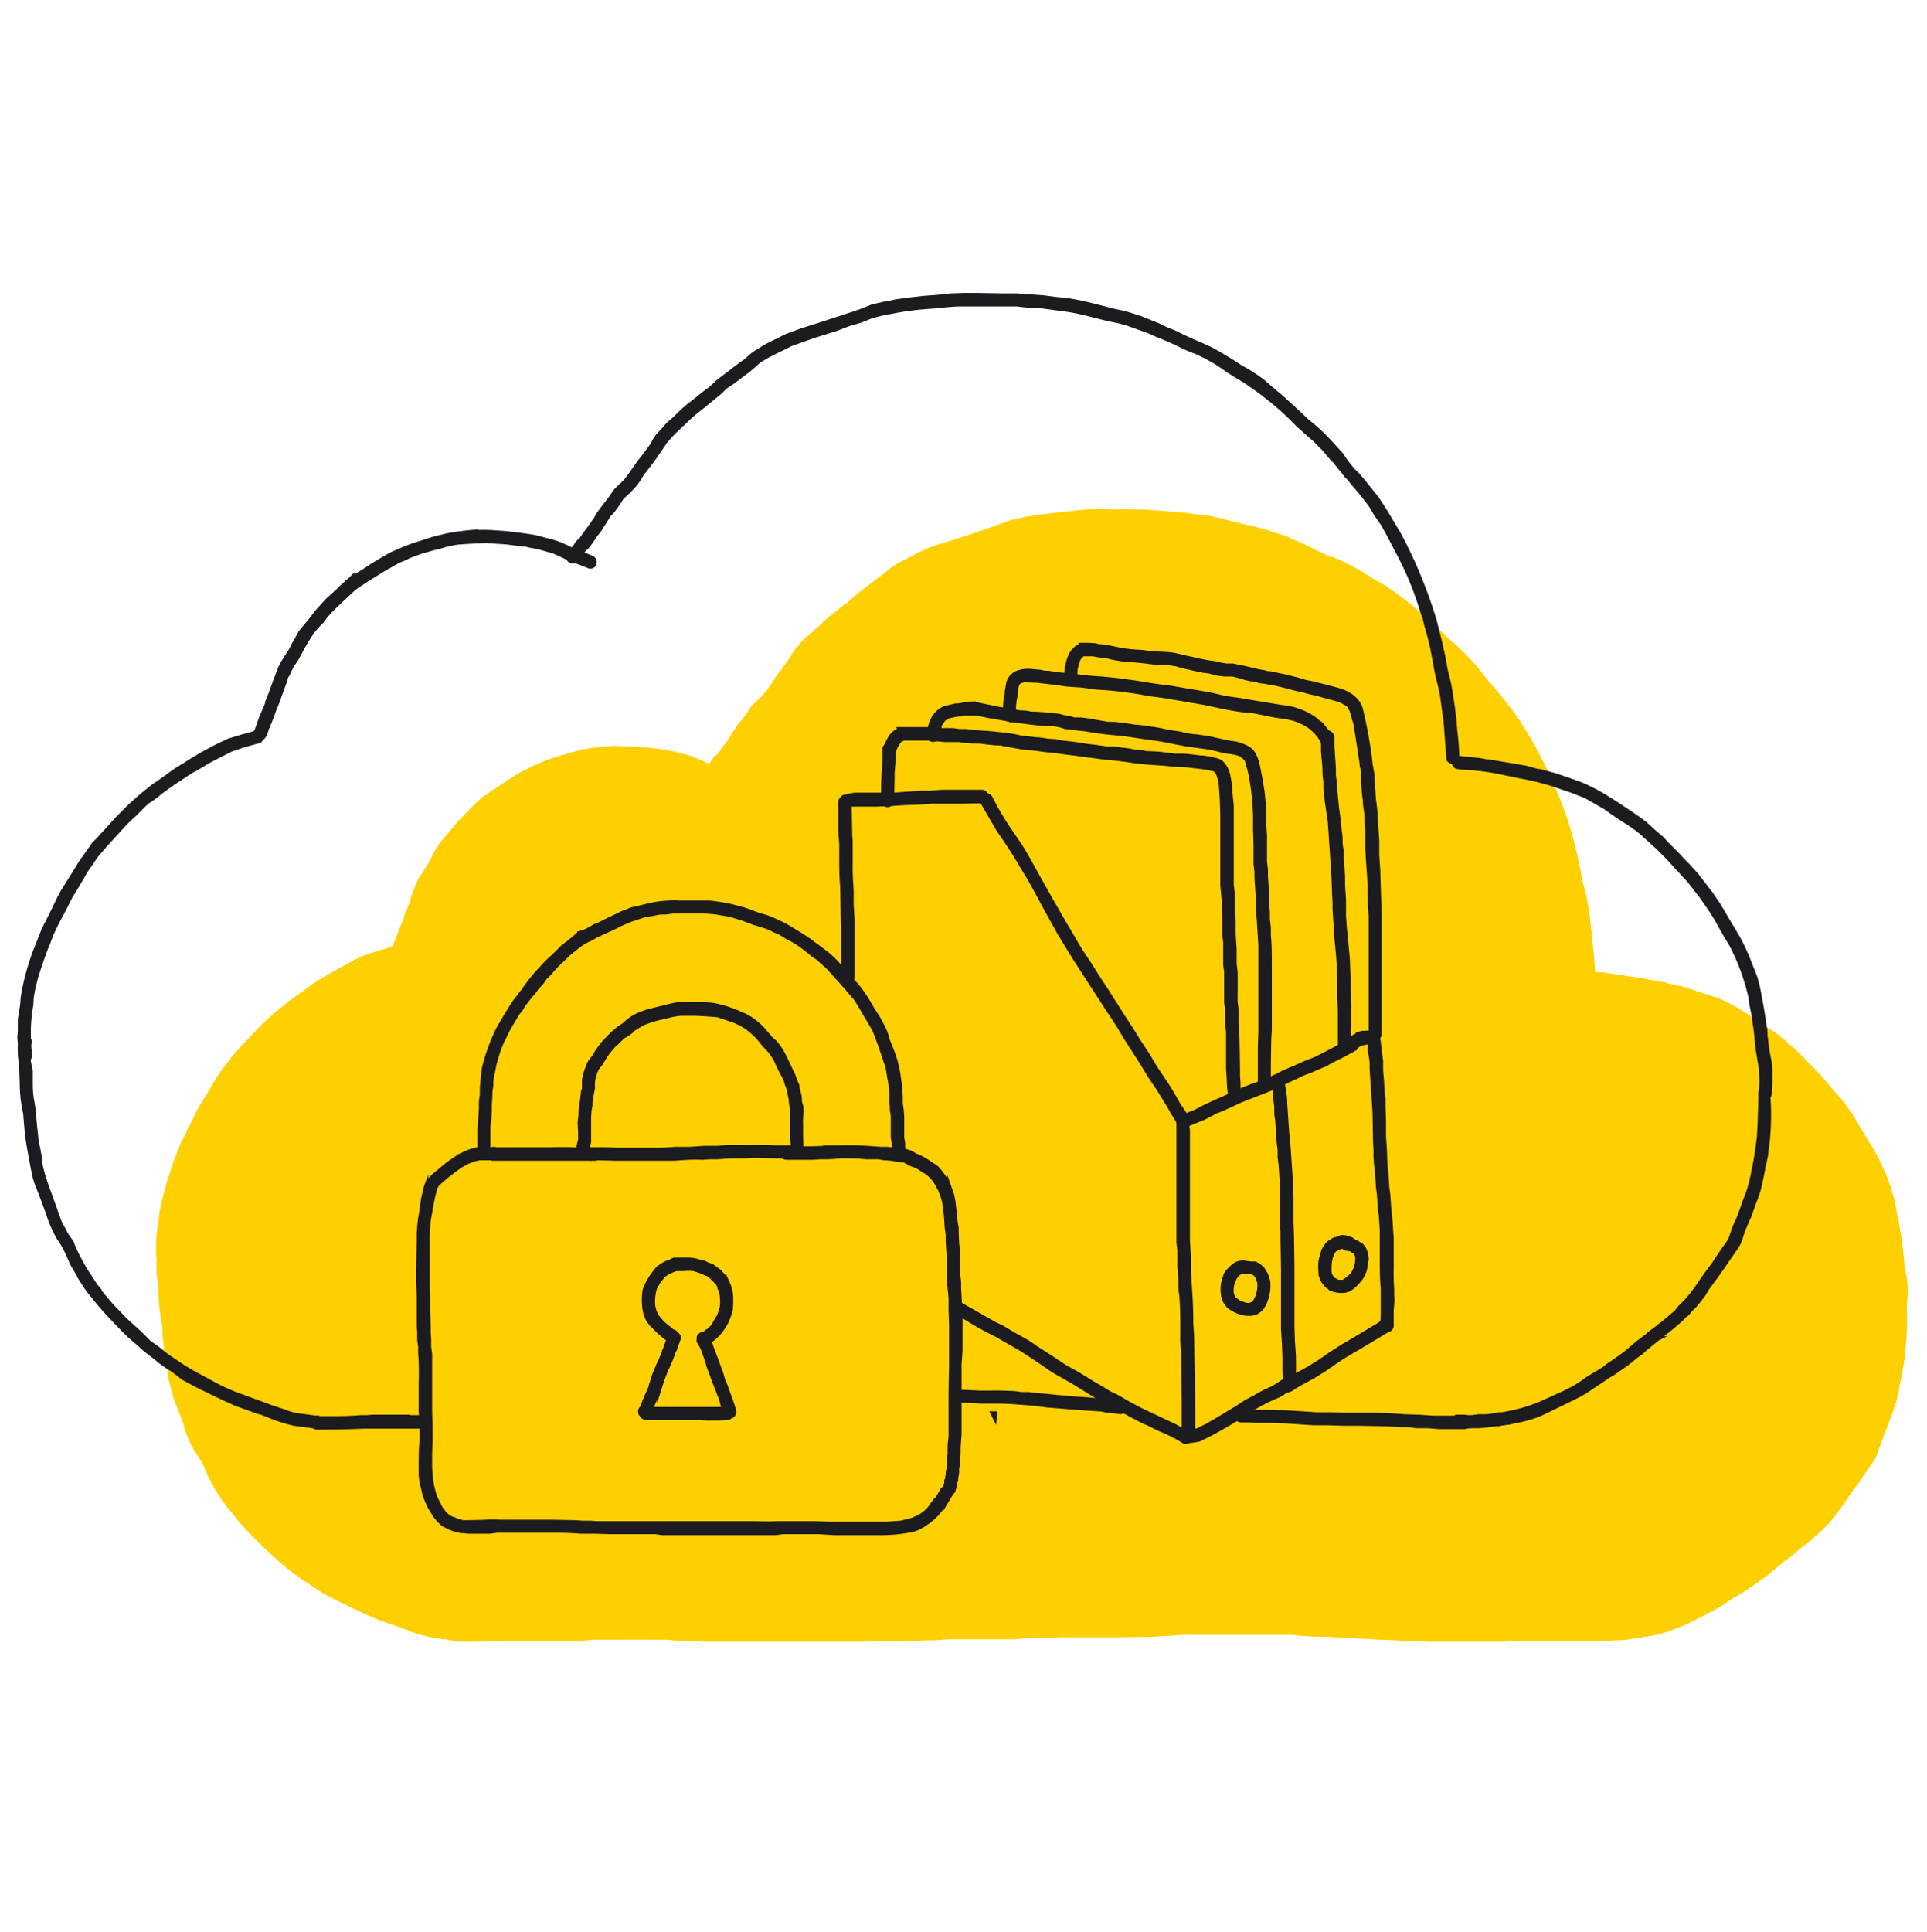 <svg width="400" height="401" viewBox="0 0 400 401" fill="none" xmlns="http://www.w3.org/2000/svg">
  <path d="M229.9 105.6h-1.5a51.6 51.6 0 0 0-5.4.4l-1 .1-1.7.2H219.7l-2.2.3a62.1 62.1 0 0 0-3.6.5h-.1l-.6.1h-.1l-1.2.3c-.8.1-1.7.3-2.5.6l-2 .7-.5.2-1.7.6-.7.2a138.1 138.1 0 0 1-8.8 2.9l-1 .3a30 30 0 0 0-3.3 1.3l-.8.4a84.8 84.8 0 0 1-3.5 1.8l-.4.2a18.3 18.3 0 0 0-2.8 2l-.9.7-.6.4-.5.4-.2.2h-.1l-.6.5a98.5 98.5 0 0 0-3.6 2.8l-.4.4h-.1l-1 1-.5.3-.7.5-.6.5-.1.1h-.1v.2l-.4.2-.3.2-.2.2a16.1 16.1 0 0 0-1.5 1.2l-1.5 1.4-.6.5-.7.7-.6.5-.1.1-1 .8-.9 1-.4.6h-.1a20.3 20.3 0 0 0-1.3 1.7v.1a13.3 13.3 0 0 1-1.1 1.6l-1 1.5-.4.4-.5.7a23 23 0 0 0-1.1 1.7l-1 1.4-1.1 1.3-.7.7h-.1v.1l-.7.6a6.9 6.9 0 0 0-1.2 1.5 22.4 22.4 0 0 1-1.4 2l-.6.6a18.6 18.6 0 0 0-1.3 2l-.5.7-.3.5v.1l-.6.8-.8 1v.1a20.5 20.5 0 0 0-1 1.4c-.1 0-.2 0-.3.2l-.2.1-.2.2a57.2 57.2 0 0 1-.7 1l-.3.4c-.3 0-.5-.2-.7-.3l-.4-.2-1-.4-.6-.3-.5-.1-.3-.2a16.4 16.4 0 0 0-1.7-.5l-.3-.1-.6-.1h-.1l-.5-.2-.8-.2h-.4c-.4-.2-.9-.2-1.3-.3h-.1l-1.3-.2c-1-.1-2.1-.3-3.2-.3l-1.3-.1H131.8a76.4 76.4 0 0 0-4.5-.2 57.7 57.7 0 0 0-6.2.7l-2.4.6-.4.2-.6.1h-.1l-.2.1-2 .6a34.8 34.8 0 0 0-4.4 1.7h-.1l-1.3.7-.3.2h-.2a36.5 36.5 0 0 0-2.9 1.7l-.1.1-.4.2-.6.4-.6.4-1 .7a26.3 26.3 0 0 1-1.3.8l-1 .7h.1l-.4.3h-.2a28 28 0 0 0-3.7 3.5h-.1l-.5.6-1 1-.3.3-.6.8h-.1a39.7 39.7 0 0 1-1.8 2.2l-1.1 1.3-.7 1-.7 1.1v.2c-.3.3-.5.8-.7 1.3l-1.2 2-.4.6c0 .2-.2.3-.3.5a10.2 10.2 0 0 0-1.3 2.4 32.4 32.4 0 0 0-1.3 3.8l-.1.1v.2l-.2.5a19.4 19.4 0 0 0-.8 1.9V190.6a50 50 0 0 0-1.1 2.7l-.3.8-.3.6v.3l-.1.1-.4 1-.2.4a98.1 98.1 0 0 0-5.6 1.7l-2.3 1-.2.2-.4.2-2.6 1.4-2.5 1.4-.2.2h-.1l-.2.1a34.4 34.4 0 0 0-4.3 2.9l-2.5 1.8-.2.1-.1.1-.7.6-.4.3-2 1.6a65.2 65.2 0 0 0-4.3 4.1l-.4.5-1.7 1.7-2 2.2-.8 1v.1l-.3.4-.7.8a43 43 0 0 0-2.8 4.1v.1a85.8 85.8 0 0 1-1.2 2l-.8 1.3-.2.3-.5.8a32.7 32.7 0 0 0-1.4 2.8l-.6 1.2-.7 1.2V235a171.9 171.9 0 0 1-1.3 2.4l-.4 1.2-.2.4-.2.6v.1l-.1.1-.2.4-.4 1.2v.1a66.4 66.4 0 0 0-2.9 10.7v.5a117.7 117.7 0 0 0-.2 1.3l-.1.7a21.3 21.3 0 0 0-.3 3.7v2.4l.1.2a24 24 0 0 1 0 1V263.4c0 .7 0 1.5.2 2.3l.1.7.1 2a33.3 33.3 0 0 0 .3 3.9 36.8 36.8 0 0 0 .5 3.1v1.5l.1.9.2 1.3v1l.4 2.5.4 2.2v.2a18.8 18.8 0 0 0 .6 2.8v.2a25.4 25.4 0 0 0 1.5 4.4v.2a44.5 44.5 0 0 1 1.4 3.6v.3a23.6 23.6 0 0 0 2.3 5 15.4 15.4 0 0 1 1.2 1.8 36.5 36.5 0 0 1 1.5 3.3 46.5 46.5 0 0 0 1.1 2v.1a26.7 26.7 0 0 0 1.3 2l.2.4 1.5 2 .1.1v.1h.1a59.8 59.8 0 0 0 3.7 4.4l.6.7h.1l.2.2a301.2 301.2 0 0 0 3.2 3.2l.9.8 1.1 1a23 23 0 0 0 2 1.7l.2.2 1 .8 1.3.9-.2-.2 1.2 1 .5.3h.2l.6.5L66 330l.5.3.8.5.5.3.8.4h.2l.2.2a203.1 203.1 0 0 0 8.4 4 58.4 58.4 0 0 0 4.4 1.6h.1l.1.1.9.3 1.3.5h.2l.4.2.7.3a36.3 36.3 0 0 0 5 1.3h.4l1 .2h.5l1.3.2.4.2 1.7.1a232.5 232.5 0 0 0 10.2-.2h15.1l1.9-.2h.3a89.7 89.7 0 0 1 2.6 0h2.9a759.5 759.5 0 0 1 9.6 0l2.3.2h.3a110.6 110.6 0 0 0 1.8 0h.1l.6.1H144.7l.8.1h33.1a871.8 871.8 0 0 0 11-.2h1.5l1-.1h2.3l2.2-.2H210.7l2.4-.2H215.5a116.7 116.7 0 0 0 4.4-.2h12.2l6.7-.1 3.7-.2 3-.2h22.9l1.6.2h.1a89.8 89.8 0 0 0 4.5.2h1.1l1.4.1h.2a87 87 0 0 1 5 .3h.4a54.2 54.2 0 0 1 3.6.2 116.1 116.1 0 0 1 4.9.2h1.9l.6.1h1l2.4.1h14.7a94.4 94.4 0 0 0 2.4-.1l1.2-.1h19l.4-.1h1.2a23.2 23.2 0 0 0 3.5-.4h.1a2 2 0 0 0 .3 0l1.4-.3.9-.1.5-.1a23.6 23.6 0 0 0 5.4-1.6l1.5-.6.8-.4h.2l.3-.2a299.1 299.1 0 0 0 5.4-2.8l.2-.1 1-.6.3-.2a64.6 64.6 0 0 1 1.5-1 36 36 0 0 1 1.8-1.1l.5-.3a39.7 39.7 0 0 0 1.3-.8l.1-.2.3-.1 2.3-1.6.4-.3.8-.6a46.6 46.6 0 0 0 1.6-1.3l.6-.5.4-.3.8-.7.7-.6h.1l1.3-1 .2-.2.2-.2.3-.2 1.4-1.2h.1l.6-.5a36.3 36.3 0 0 0 2.2-1.9l1-.9.8-.8.1-.2.3-.2.7-.8.2-.4h.1l.6-.8.9-1.2.9-1.2.7-1.1.1-.1.8-1.2.3-.4 1.3-1.7c0-.2.2-.3.3-.5l.4-.6.2-.3.6-.9.7-1 .3-.4a6.7 6.7 0 0 0 1.2-2.4v-.1l.5-1.2.6-1.7a72.5 72.5 0 0 0 .8-2v-.1l.3-.6v-.2a35 35 0 0 0 .9-2.3l.1-.3.2-.7.3-.8.3-1v-.3l.1-.2.3-1.2v-.5l.2-1 .2-.8.1-.6.1-.5v-.2a47.9 47.9 0 0 0 .6-3.4v-.6a55 55 0 0 0 .4-9.6v-.2a78.2 78.2 0 0 0 .2-3v-.3a12.9 12.9 0 0 0-.3-3.2 45 45 0 0 1-.4-2.2v-.8l-.1-.1v-.6l-.1-.6v-.1l-.1-1-.2-1.8-.1-.6v-.1l-.2-1-.5-3-.3-1.2v-.2a29.3 29.3 0 0 0-1-4.3l-.1-.4-.8-2.2a41.4 41.4 0 0 0-3.5-7 142 142 0 0 1-3.4-5.7l-.3-.5-1-1.3c-.6-1-1.3-1.8-2-2.6a103.5 103.5 0 0 1-3.4-4l-.6-.6-.5-.5a21.6 21.6 0 0 0-2-2v-.2l-.6-.5-.4-.4-.7-.7-.8-.8-.4-.3-2.1-1.9-.2-.1-1.2-1-1.3-.8a13.6 13.6 0 0 0-1.2-.8l-1.5-1-.5-.4-.7-.4-.2-.1-.1-.2-1-.6a36.4 36.4 0 0 0-5.6-3l-2.3-.7-.6-.2a82 82 0 0 0-5-1.6l-.7-.1-1.1-.3h-.3l-1.2-.4h-.3l-2.8-.5-1.5-.3a78.3 78.3 0 0 0-2.9-.4l-.5-.1-1.3-.2h-.2l-.5-.1a45.9 45.9 0 0 0-2.7-.4h-1a7.4 7.4 0 0 1-.6-.1 103.4 103.4 0 0 0-.7-7.5V193.6l-.3-2.3v-.4a77.1 77.1 0 0 0-.8-5l-.4-1.4v-.1c0-.4-.2-.7-.3-1l-.4-2v-.3l-.1-.4-.6-2.7c0-.6-.2-1.1-.4-1.7 0-.3 0-.5-.2-.7l-.1-.7a211 211 0 0 0-1-3.5l-.2-.7a95.2 95.2 0 0 0-6.6-15.2 76.4 76.4 0 0 0-3.4-5.7v-.1l-1.2-1.7-1.9-2.5-2-2.4-.4-.5a40.7 40.7 0 0 1-3.1-3.8 33 33 0 0 0-1.1-1.2l-.1-.1-.5-.6-.2-.2a29.7 29.7 0 0 0-3.4-3.3 40 40 0 0 1-2.5-2.3l-.2-.2-.8-.8a127.4 127.4 0 0 0-4.8-4.2l-.1-.1a59 59 0 0 1-.6-.5L291 124l-.4-.3a37 37 0 0 0-4.3-2.9l-.6-.3a122 122 0 0 1-3-1.9h-.1l-.8-.5-1.5-.8-.4-.2-1.8-.9-.3-.1-1-.5H276.3a56 56 0 0 1-4-1.9l-.7-.3-.3-.2-1.1-.5a18.6 18.6 0 0 0-1.9-.8l-.8-.4a27.6 27.6 0 0 0-3-1h-.1l-1.6-.6-3.1-.8h-.1l-1.8-.4-1.5-.4-.9-.2a53.3 53.3 0 0 0-5.2-1.2l-2-.2-.9-.1-1.2-.2a57 57 0 0 1-3.8-.3l-1.4-.1h-.1a74.6 74.6 0 0 0-9-.3h-2.1z" fill="#FFD000"/>
  <path d="M98.9 110.3a56.4 56.4 0 0 0-6.2.8l-2.8.7-2.8.9a35.2 35.2 0 0 0-4.5 1.7l-1.4.6-2.6 1.5-1.3.8-1.2.8-1.1.7-1.2.7-1 .7h.1l-.6.4a28 28 0 0 0-2.2 2l-2.2 2-.9 1-1 1.1-.8 1-1 1.3a47.4 47.4 0 0 0-1.9 2.3l-.7 1.3-.7 1.2c-.4 1-1 1.8-1.5 2.6l-.7 1.1-.6 1.2-.3.7.1-.2-1.3 3.5-.3.8c0 .3-.2.5-.3.8l-.6 1.5v.3l-1.2 2.8-.5 1.4-.5 1.4a1 1 0 0 0-.2.6c0 .3.1.5.3.7a1 1 0 0 0 .7.3 1 1 0 0 0 .8-.5l.2-.3.2-.5.2-.7.6-1.4.5-1.3.5-1.4a39.7 39.7 0 0 0 .8-2l.6-1.7.6-1.6.5-1.6.2-.2.5-1.1.6-1.1.7-1 .7-1.3.7-1.3a43.7 43.7 0 0 1 2-3.2 19.1 19.1 0 0 1 1.9-2.1l.8-1.1 1-1.1 1-1a170.3 170.3 0 0 1 3.2-3l.6-.6-.2.2.5-.4.4-.3 2.3-1.5 2.4-1.5 1.3-.8 1.3-.7c.8-.5 1.8-1 2.7-1.3l.7-.4 2.7-1 2.5-.7 1.3-.3a18 18 0 0 1 4-.9 139.7 139.7 0 0 1 5.6-.3l3 .2 1.4.1 1.5.2 1.6.2h-.3c.5 0 1 0 1.6.2l1.6.3 1.6.4 1 .3.8.2 1.4.6 2.5 1.2 1.2.4 1.3.5 1 .4.2.1h.5a1 1 0 0 0 .2-1.8l-2.3-1-1.7-.6-1-.5-1.3-.6-1-.4-1.3-.4-1.2-.3-1.1-.3-1.2-.3-1.3-.2-1.4-.2-3.3-.4-3-.2a29.5 29.5 0 0 0-3 0zm9.1.7h.2-.2zm-54.7 40.5v0zm19-30.8l.1-.2-.2.2zM302.4 294a9 9 0 0 1-.2 2h1.8a1 1 0 1 0 0-2h-1.6zM206 293.3l.5 1 .1-1h-.6zM84.2 294h-6.9l-1.2.1h-1.3a68.2 68.2 0 0 1-5.8.2h-3a1 1 0 0 0-.3 2h1.9a232.7 232.7 0 0 0 8-.2H87.8l.3-2h-4z" fill="#1B1B20" stroke="#1B1B20" stroke-width=".8" stroke-miterlimit="10"/>
  <path d="M365.4 227a219.2 219.2 0 0 1-.3 8.8 87.7 87.7 0 0 1-.8 5.5l-.3 1.5-.3 1.5-.3 1.3-.2.7-.2.7-1 2.7-1 2.8-.5 1.1-.5 1.1-.8 2.4a14.8 14.8 0 0 1-.6 1l-.8 1.1-1.5 2.2-.7 1.1-.8 1-1.7 2.4-.8 1.2-.9 1.2-.8 1-.9 1-1 1-.8 1-2 1.7-1 .8-1 .8-.8.6h.1c-.2 0-.4.2-.5.3l.2-.1-3 2.3-1.3 1.1-1.2 1a57.4 57.4 0 0 1-3.4 2.4l-1 .8-2.3 1.4-1.3.8-1.1.8a27 27 0 0 1-4 2.2l-4.4 2a34.2 34.2 0 0 1-8.2 2.3H311.1l-.3.1-.7.1-1.4.2H307l-1.6.2h-1.9a1 1 0 1 0 0 2l2.5-.1h1.1l1.2-.1 2.4-.3h.5a3 3 0 0 0 .3-.1l1.4-.2c.5 0 1-.2 1.4-.3a23.4 23.4 0 0 0 5.4-1.5l1.5-.7 1.2-.6a325.2 325.2 0 0 0 5.5-2.7l1.2-.7 1.2-.8 1.2-.8 1.2-.8 1-.7 1.2-.7 2.3-1.6 1.2-.9 1.2-1 1-.7 1.1-1 2.1-1.7.5-.4-.1.1.2-.1h-.1l.2-.2 2.2-1.7 2.1-1.8 1-1c.4-.2.7-.6 1-1l1-1 .9-1.1 1-1.3.7-1.2 1.7-2.3 1.5-2.1.8-1.2.7-1 1.1-1.6c.4-.5.7-1.1 1-1.8l.6-1.9a52.5 52.5 0 0 1 1.3-3l.5-1.4.5-1.4.5-1.3.5-1.5.3-1.3.3-1.4.3-1.5c0-.5.2-1 .3-1.4l.3-1.5.4-3.3a55 55 0 0 0 0-10.1 1 1 0 0 0-1.6.7zm-45.2 64.2h-.2.2zm24-13.5h.1zm-1-1.6l.2-.1-.2.1zM4.6 215.4l-.2.2v.5l-.3 1.5v1.3l.3 3 .1 3a28.4 28.4 0 0 0 .7 6.1l.2 2.4.2 2.3.4 2.5.4 2.2.3 1.6.3 1.5c.2 1 .5 2 .9 2.9l1 2.6 1 2.7a25.5 25.5 0 0 0 2.3 5.3 15.5 15.5 0 0 1 1.2 1.9l.5 1 1 2.3.7 1.2.7 1.2c.3.7.8 1.4 1.2 2a22.5 22.5 0 0 0 1.6 2.2l.1.1a61.5 61.5 0 0 0 3.7 4.3l1.9 2 2.1 2.1 2.1 1.8a23 23 0 0 0 2 1.7l1.3 1 1.2 1-.2-.2 1.2.9 1.3.8L38 286l1.3.7 1.3.7a176.7 176.7 0 0 0 8.4 4l2.8 1 1.3.5 1.4.4 2.5 1a36.8 36.8 0 0 0 4 1.2l1.5.2 3.1.4a1 1 0 0 0 .7-.3 1 1 0 0 0 0-1.4l-.2-.2a1 1 0 0 0-.5 0l-3.8-.5c-1-.2-1.9-.4-2.8-.8l-3-1-1.3-.5-1.4-.5-2.7-1a41.4 41.4 0 0 1-7.1-3.2l-2.6-1.4a39.2 39.2 0 0 1-4.4-2.7l-1.8-1.2-1-.8-1-.8-.7-.5-1-.7-1-1-1-1-1.1-1-2.2-2-.9-1-.5-.5-.5-.5a61.7 61.7 0 0 1-3-3.5l-.1-.3-.2-.1v-.2l-.2-.2-.4-.4-1-1.6-1.2-1.8-1.2-2.2a22.7 22.7 0 0 1-1.6-3.5l-1-1.4a15 15 0 0 1-.4-.7l-.4-.8a17 17 0 0 1-.7-1.3l-1-2.8-1-2.8c-.7-1.8-1.3-3.6-1.8-5.5l-.2-1v-.7l-.4-2.2-.4-2-.2-2a46 46 0 0 1-.3-3.3c0-.5 0-1-.2-1.4 0-.7-.2-1.3-.3-2v-.3.2c-.2-1.2-.2-2.4-.2-3.6v-2l-.4-1.9a9.3 9.3 0 0 1 0-2v-1l.2-1.1a1 1 0 0 0-.3-.7 1 1 0 0 0-1-.2 1 1 0 0 0-.4.2zm2.1 12.5zM5.3 231v.1zm8.5 28.6zm5.5 9.3v.1zM4.8 228v-.1zm0-.2zm0 0v-.1.1z" fill="#1B1B20" stroke="#1B1B20" stroke-width=".8" stroke-miterlimit="10"/>
  <path d="M53.3 152a109.8 109.8 0 0 0-5.9 1.7l-2.9 1.4-2.6 1.4-2.5 1.5-1.2.8-1.2.7-1.2.8A83 83 0 0 1 32 163l-.3.2-.6.5a59.5 59.5 0 0 0-4.5 3.9l-2.2 2.2-2 2.2-2 2.2-1 1-.9 1.3-1.7 2.4-1.6 2.6-1.5 2.4-.7 1.1-.7 1.3L11 189l-1.3 2.6L9 193l-.6 1.5-.5 1.3A48.8 48.8 0 0 0 4.7 207l-.1 1.3-.1.8-.2 1.1-.2 1.4v2.4l-.1 1.3.1 1.3v1.1l.3 1.4v.2a1 1 0 0 0 1.2.7 1 1 0 0 0 .6-.6l.1-.4-.1-.8-.2-1.7v-1-1a33 33 0 0 1 .3-4.6l.2-1.3v.3l.1-1.8a32.5 32.5 0 0 1 1.4-5.8 102.8 102.8 0 0 1 1.5-4.3l.5-1.2.7-1.9 1.2-2.5 1.4-2.6 1.3-2.6 1.4-2.3 1-1.7 1-1.7 2-2.9 1.8-2.1 2-2.2 2.1-2.3 1-1 1.1-1 1.6-1.6c.5-.5 1-1 1.7-1.4l1.4-1 .3-.3.4-.3a52.2 52.2 0 0 1 3.7-2.6l1.2-.8 1.2-.8 1.3-.7 2.5-1.5 2.3-1.2 2.4-1.2 2.6-.9 3.3-.9a1 1 0 0 0-.6-1.8zM33 164.6zM4.3 219zM302.2 157.4a1 1 0 0 0 .3 1.8l1.9.2a44.1 44.1 0 0 1 7.5 1l2.9.6 3 .6c1.7.4 3.4.8 5.1 1.4 1.7.6 3.4 1.1 5 1.8 1 .3 1.8.8 2.7 1.3l2.6 1.5 1.4 1 1.3.9 2.5 1.6 1.4 1 1 .8 1.1 1 2.2 2 2.2 2.2 1 1.1 1 1.1 2.3 2.5 2.5 3.2 1.6 2.3.8 1.2.8 1.3 1.5 2.7 1.5 2.5a45 45 0 0 1 4 10.8l.2 1.5.3 1.5.3 1.5v0c0 .8.2 1.6.3 2.3l.4 4 .7 4.2.1 2.4c0 .9 0 1.8-.2 2.7a1 1 0 0 0 2 0l.1-2.3v-1-1c0-.8 0-1.6-.2-2.4l-.4-2.2-.2-1.5-.2-1.6c0-.6 0-1.3-.2-1.9l-.2-1.6-.5-3-.3-1.5a26.7 26.7 0 0 0-1-4.3l-1-2.5a42 42 0 0 0-2.5-5.5l-1.5-2.5-1.6-2.7a35 35 0 0 0-1.2-2l-1.3-1.9-3-3.9-2-2.2-1-1-1-1.1-2.2-2.2-1-1.1-1.2-1-2.2-2-1.3-1-1.3-.9-1.2-.8-1.5-1-1.2-.8-1.3-.8a36.8 36.8 0 0 0-5.7-3l-2.8-1-2.7-.9-3-.8c-.5 0-1-.2-1.4-.3l-1.5-.4-2.9-.5-3-.5-1.8-.3c-.7 0-1.3-.2-2-.3l-2-.2-1.8-.2h-.2-.7zm1 0h.2-.1z" fill="#1B1B20" stroke="#1B1B20" stroke-width=".8" stroke-miterlimit="10"/>
  <path d="M200 61.2l-2.7.1-2.8.3-2.7.2-2.7.3-3 .4-1.3.3-1.3.2-2.5.6-2.5 1a989.3 989.3 0 0 1-7.6 2.5l-4.7 1.5-3.2 1.2-1.5.8a29.6 29.6 0 0 0-2.8 1.4l-1.6 1c-.9.5-1.7 1.3-2.5 2l-.6.4a60.3 60.3 0 0 0-.8.6l-2.5 1.9-1.7 1.3-1.5 1.4-1.2.9-1.3 1-.2.2-1 .8-.7.5-1.6 1.4-1.3 1.3-1.6 1.4-1.3 1.5-.7.7-.7 1-.5 1-.6.8-1.1 1.5-.8 1-.8 1.1-1.4 2-1 1.3-1.5 1.4a7.3 7.3 0 0 0-1.2 1.6l-1 1.3-1 1.3-1 1.4-.3.6-.5.7-.9 1.3-.9 1.2-.7 1a4 4 0 0 1-.3.4l-.6.5a1 1 0 0 0 1.4 1.4l.7-.6.7-.9 1-1.5.8-1 .3-.5.4-.6.7-1.1.6-1 .7-.7.9-1.2 1.1-1.7 1.4-1.3 1.4-1.5.7-1 .6-1 1.3-1.7a37 37 0 0 0 1.9-2.6l.9-1.3.8-1.2.7-.8.9-1 2-1.9 1.8-1.7a42.8 42.8 0 0 1 2.6-2.1l1.2-1 2.2-1.8 1-1a26.6 26.6 0 0 1 1.5-1l2.5-1.9h-.1l.5-.3.2-.2h.1l1.3-1.1 1.1-1 1.7-1a74.8 74.8 0 0 1 3.2-1.6l1.8-.9 4.5-1.6 4.8-1.5 2.6-1 2.4-.7 2.5-1 2.5-.6 2.7-.5a56.2 56.2 0 0 1 5.3-.7l2.7-.2c1.8-.2 3.7-.4 5.5-.4H211l2.7.3 2.5.1 4.5.6c1.6.2 3.1.5 4.7.9l4.4 1.1 2.4.5 1.1.3c.4 0 .7.2 1 .3l4.2 1.5 1.3.6 1.5.6 2.3 1c1.5.7 3 1.5 4.5 2a38.5 38.5 0 0 1 4.9 2.6L255 77l1.6 1 2 1.2 1.7 1.2 1.8 1.3 1.9 1.5a57.8 57.8 0 0 1 5.4 5l1.8 1.6.8.7.9.8 1.8 1.8 1.7 2c.7.6 1.2 1.4 1.8 2.1l-.1-.2 1.3 1.7.7.7.6.8a62.6 62.6 0 0 1 3.8 4.7l1.2 2 1.4 2 1.2 2.2 2.2 4.2 1.1 2.2a66.3 66.3 0 0 1 2.9 7.2l.8 2.5.4 1.1.3 1.3.7 2.5.6 2.5 1 5.4.7 2.8.3 1.5.2 1.4.2 1.6a43.7 43.7 0 0 1 .5 4.4l.4 5.4c0 .3 0 .6.2.7a1 1 0 0 0 1.6-.1l.1-.6c0-1.8-.2-3.7-.4-5.5l-.2-2.4-.3-2.4-.4-2.7a45 45 0 0 0-.5-2.7l-.6-2.4-.5-2.8-.6-2.7-.6-2.4-.6-2.4-.8-2.5a97.8 97.8 0 0 0-6.5-15.2l-2.8-4.7-1.8-2.8-2-2.5a52 52 0 0 0-2-2.4l-1-1a27.3 27.3 0 0 1-2.4-3.2l-1.8-2-1.7-1.8a35.2 35.2 0 0 0-3.5-3.1l-1.9-1.8-3.6-3.3-1.8-1.5L262 79a36.7 36.7 0 0 0-4.4-2.8l-2-1.3-2.5-1.5-1.8-1-2.2-1-1.2-.5-2-.9-2-1-1-.4a27 27 0 0 1-1.2-.5l-1.2-.6-1.5-.6-2.2-.9-2.5-.8c-1.6-.5-3.3-.7-4.9-1.2l-2.4-.6a54.3 54.3 0 0 0-5.2-1.1L219 62l-2.3-.3-2.7-.2-2.8-.2h-2.7l-5.7-.1H200zm-47 15zm2.4.6h-.1zm-.5.4z" fill="#1B1B20" stroke="#1B1B20" stroke-width=".8" stroke-miterlimit="10"/>
  <path d="M120.2 112.3l-1 1.3-1.2 1.4a1 1 0 0 0-.1.8 1 1 0 0 0 1.2.7l.2-.1.4-.4 1.9-2.3.1-.2a1 1 0 0 0-.1-1.2 1 1 0 0 0-1.1-.2 1 1 0 0 0-.3.2zM155.3 238h-4.5l-1.6.2h-3l-2.9.2h-3l-3 .2h-9.1a55.4 55.4 0 0 0-4.4-.1H122.4a1 1 0 0 0-.8 0 1 1 0 0 0 .2 1.8c.5.1 1 .2 1.6.1a179.4 179.4 0 0 1 4.4.1h12l3-.2a38 38 0 0 1 3 0l1.5-.1h1.5l3-.2h3l1.5-.1h1.4l3.2.1H164.3a1 1 0 1 0 0-1.9H161.2l-1.5-.1h-1.5a94.5 94.5 0 0 0-3 0zM195.6 309.2l-1 1.7-.4.4-.7.9c0 .2-.2.4-.4.6a7.4 7.4 0 0 1-2.4 2l-1.3.6-2.4.6-3 .2h-12l-3-.1h-7.6a55.5 55.5 0 0 1-4.5 0H124l-1.5-.1h-1.6l-1.4-.1-5.2-.1h-10.5a27.4 27.4 0 0 0-3 0 123.3 123.3 0 0 1-5.6.1 1 1 0 0 0-.3 1.3c0 .2.3.4.5.5l1.8.2h4.5l1.5-.2H114.1c2 0 4.2 0 6.3.2h3.1l3.1.1a2706.8 2706.8 0 0 1 9.4 0l1.5.2H161l1.5-.2h7.6l3 .2h9.2a32.4 32.4 0 0 0 7.3-.7 9.4 9.4 0 0 0 2.7-1.4 12 12 0 0 0 2.3-2l.6-.7.4-.7.1-.1.5-.6v.1l1.2-2a1 1 0 0 0-.3-1.3 1 1 0 0 0-.5-.1 1 1 0 0 0-.9.5zm-1.3 2zm1.5 1.2l-.2.2.2-.2zm-.3.4zm-1.5-1.3l.2-.2-.2.2z" fill="#1B1B20" stroke="#1B1B20" stroke-width=".8" stroke-miterlimit="10"/>
  <path d="M102.5 238.5h-3.4a10 10 0 0 0-2.9 1l-.9.4-.7.5-1.6 1.1-2.4 2a8 8 0 0 0-1.2 1.1 5 5 0 0 0-.9 1.6v-.2a8.8 8.8 0 0 0-.4 1.5l-.3 1.3-.4 2.8a29 29 0 0 0-.4 3l-.1 1.4v1.3l-.1 6v2.9l.1 3v6l.1 1.4v1.5l.2 1.4v1.4a51.3 51.3 0 0 1 .1 6v6l.2 3v2.8c-.2 2-.2 4-.2 5.9v1.4a14.4 14.4 0 0 0 .5 2.9l.3 1.3a18.7 18.7 0 0 0 1.1 2.6l.6 1a9.4 9.4 0 0 0 2.2 2.6l1.4.7.5.2.6.2.9.2a1 1 0 0 0 1.3-.6 1 1 0 0 0-.5-1.1l-.4-.2h-.2l-.6-.2-.7-.3-.6-.2a5 5 0 0 1-.7-.4 8.1 8.1 0 0 1-1.5-1.7l-.4-.8-.7-1.4a18.9 18.9 0 0 1-1-4.8l-.1-1.4v-3l.1-2.9V296l-.1-3v-3-6.1-2.9l-.2-1.4V278l-.1-1.5v-1.4l-.1-3v-3l-.1-3v-6-3.6l.1-1.6.1-1.6.6-3.3a29.8 29.8 0 0 1 .7-3.1v-.2l.5-.9 1.6-1.4a54.8 54.8 0 0 1 2.6-2l.7-.5.6-.3.7-.4.8-.3.8-.3.5-.1.4-.1h3a1 1 0 1 0 0-2zM186.2 238.8a1 1 0 0 0 .3 1.8l1.3.3 1 .6 1.3.5.6.3.9.6.7.4.6.5a6.7 6.7 0 0 1 1.6 2l.7 1.3v.1a10.6 10.6 0 0 1 .9 3.2v.7l.2.8.1 1.4.1 1.5.2 1.4v1.5l.1 1.5a35.4 35.4 0 0 1 .1 4.3l.1 1.4v1.5l.3 3v2.7l.1 3v8.5a267.4 267.4 0 0 0-.1 8.8V298.2l-.1.8-.1.9v2l-.2.9v1.9l-.2.9v.6l-.1.3v.4l-.2.4v.5l-.1.3-.1.4-.1.1v.1c-.2.2-.3.3-.3.5a1 1 0 0 0 1.8.6l.3-.3.2-.7.2-.9v-.2l.2-.5v-.4l.1-.6.1-.6v-.8l.1-.6v-.8l.2-1.5v-1.4l.1-1.5.1-1.2V289v-5.8l.2-3v-2.8-5.7a28.8 28.8 0 0 1-.2-2.8l-.1-1.5v-1.5l-.2-1.5V263 260l-.2-2-.1-2.2v-1l-.2-1.1-.2-2.2-.2-1.4c0-.7-.2-1.3-.3-2l-.7-2v.2a12.1 12.1 0 0 0-2.6-4l-2.1-1.4-1.2-.7-1-.4-1-.6-1.2-.4-1-.2h-.2a1 1 0 0 0-.5.1zm12 12.7v.1zm0 0v-.1.1z" fill="#1B1B20" stroke="#1B1B20" stroke-width=".8" stroke-miterlimit="10"/>
  <path d="M171.3 238.2l-2.6.1h-5.4a1 1 0 0 0-.8.3 1 1 0 0 0 0 1.4 1 1 0 0 0 .8.3h5.6l1.3-.1h1.4a39 39 0 0 0 3-.2c1.7 0 3.5 0 5.2.2h2.6l1.1.2a20.6 20.6 0 0 1 2.3.2h-.3l1.5.2h.3a1 1 0 0 0 .8-1.4 1 1 0 0 0-.6-.5l-2-.3h.3l-1.6-.2h-1.4l-1.4-.1-1.5-.1a55 55 0 0 0-5.8-.1h-2.8zM111.8 238.5h-9.5a1 1 0 1 0 0 2H123.6a1 1 0 0 0 .7-1.6 1 1 0 0 0-.7-.3h-3a58.3 58.3 0 0 0-6.3-.1h-2.5z" fill="#1B1B20" stroke="#1B1B20" stroke-width=".8" stroke-miterlimit="10"/>
  <path d="M141.2 208.3a32.7 32.7 0 0 0-2.5.5l-1.2.3-2 .5-1.2.3-1.1.4a10 10 0 0 0-3.3 2l-.3.3-1.2.8-1.3 1.1a6 6 0 0 1-.6.6l-1.4 1.5-.6.8a52.6 52.6 0 0 0-.7 1l-.2.4-.4.6-.7.9a5.6 5.6 0 0 0-.6 1.4l-.2.4-.1.4a6 6 0 0 0-.4 2.1V226l-.2.5-.1 1-.1.8-.1.7v.3l-.2 1v1l-.2 1.7.1 2v1.5a24.4 24.4 0 0 0-.3 1.3v.8a1 1 0 0 0 1.9 0l.1-.6.2-1v-.7-.8-1.8-1.7l.1-1.6.2-1V228.8a11.9 11.9 0 0 1 .2-1.4l.3-1.5v-1a4.4 4.4 0 0 1 .3-1.6l.1-.4.1-.4.2-.4V222l.4-.6.5-.6.2-.4.3-.4.5-.8.1-.2.6-.8.5-.6.6-.7.7-.6 1.1-1.1 1-.6.7-.5.5-.5a24 24 0 0 1 2-1.2l.7-.3-.2.1 1.7-.6 1.6-.4 1.7-.4.9-.2a16 16 0 0 1 1.6-.2h2.7a102.4 102.4 0 0 1 4.5.3c.5 0 1 .3 1.4.4l2.4.8.2.1.2.1a11.4 11.4 0 0 1 2.8 1.7l.6.5a27.7 27.7 0 0 1 1.2 1.2l1.2 1.5.6.6a10.7 10.7 0 0 1 2.2 3.5l.4.8.4.8.4.7a6.5 6.5 0 0 1 .6 1.6l.4 1 .2 1.1.2 1 .1 1.1.2 1v6.2a18.1 18.1 0 0 0 .5 3l.3.2a1 1 0 0 0 1.3-.3 52.2 52.2 0 0 1-.2-4v-2a11.2 11.2 0 0 1 .1-2.2v-1.3l-.3-1-.1-1.4-.2-.7-.2-.8-.1-.7-.3-.7-.6-1.6-.6-1.2-.6-1.3-.6-1.2a12.4 12.4 0 0 0-2-3l-.7-.6-.6-.7-1.3-1.5-.6-.6-.6-.5a11.3 11.3 0 0 0-3.4-2l-.2-.1a25.2 25.2 0 0 0-5-1.6c-1-.2-2-.2-3.1-.2h-4.1zm11.6 3.7zm10.3 12v.1z" fill="#1B1B20" stroke="#1B1B20" stroke-width=".8" stroke-miterlimit="10"/>
  <path d="M140.2 187.2l-1.4.1a22.9 22.9 0 0 0-4.3.6l-2.8.7c-.4 0-.9.2-1.3.4l-1.3.5-1 .5-1.3.6-1.4.7-.8.4-.8.4h-.2l-1.8 1-.9.4-1.2.7a1 1 0 0 0 .7 1.7 1 1 0 0 0 .7-.3l.8-.4.9-.4a8.5 8.5 0 0 1 1.6-.9h.3-.3l1.8-.8a86.9 86.9 0 0 0 2.3-1.1l.8-.4.8-.3.6-.3 3-1 1.8-.3 1.5-.3h1.2l1.5-.2H145.4a26.1 26.1 0 0 1 3.3.2l2.9.5 2.6.8 2.4.9 2.3.7 1 .4 1 .5 1 .4 1.6 1 1 .5 1 .6 1.8 1.3.6.5 1 .8.9.6.1.1 2 1.8 1.8 2 1.8 2 1.7 2 .2.2c.9 1.2 1.6 2.6 2.4 3.9l1 1.7.6 1 .4 1a98 98 0 0 1 2 5.7l.4 1 .4 2.5.2 1 .2 2.5v1.5l.1.7v.8l.2 1.3v4.4l.2 1.2v1.7a1 1 0 0 0 2 0v-1.6l-.2-1.2v-2.9-1.4l-.1-1.4-.2-1.4v-1.5l-.1-.9v-1l-.3-2a22.8 22.8 0 0 0-1.4-5.5l-1-2.5c0-.5-.3-1-.4-1.4l-.7-1.5-.5-.9-.5-.9-1-1.5a31.7 31.7 0 0 0-3.3-5l-.8-.8-1.7-2-1.8-2a18.8 18.8 0 0 0-2.5-2.2l-1.6-1.2-.6-.4-.6-.5-.6-.4-1.2-.8-2.3-1.4-1-.6-1-.5-1.5-.7-1.2-.5-2.3-.7-2.4-.9-2.6-.7a29.6 29.6 0 0 0-3.2-.6l-1.5-.2h-7.2zM124 192h-.1.1zm-2.7 3.5zm2.3-3.3z" fill="#1B1B20" stroke="#1B1B20" stroke-width=".8" stroke-miterlimit="10"/>
  <path d="M120.7 193.5a1 1 0 0 0-.4.2l-2.3 1.9c-.7.5-1.4 1-2 1.7l-1 1-1 .9-1 1-.9 1a32.4 32.4 0 0 0-2.8 3.4l-.6.8.1-.1-1 1.3c-.6.8-1.2 1.5-1.7 2.4a110.9 110.9 0 0 0-2.8 4.7 40.6 40.6 0 0 0-2.7 7.3l-.2.8-.1.9-.3 3v1.5l-.2 1.4v1.5l-.1 1.6-.2 2.7V238.1l-.1.3v.6l.2.4a1 1 0 0 0 1 .3 1 1 0 0 0 .7-.7v-.3l.1-.6v-.6-1.2-2.6l.2-1.5.1-1.5v-1.5l.1-1.4c0-.8 0-1.5.2-2.3v-1.1a21.8 21.8 0 0 1 .3-1.8v.2l.3-1.6a31.7 31.7 0 0 1 1.5-4.7l1-2c.2-.6.6-1.2 1-1.9l.6-1 .7-1.2.8-1 .6-1 .8-1a43.7 43.7 0 0 1 .7-.9l.4-.4.5-.7.3-.4 1-1.1.7-1 1-1a26 26 0 0 1 2.8-2.9l1-1 1-.8 1-.8 1.7-1.3a1 1 0 0 0 .3-.7 1 1 0 0 0-1-1l-.3.1zm-.4.2l-.1.2v-.2zm-20 29v.1zM142.2 261.4h-2.3l-.8.4-.8.3.2-.1a5.2 5.2 0 0 0-1.2.7c-.4.2-.8.5-1 .8a16.1 16.1 0 0 0-2 3l-.5 1.2a12.6 12.6 0 0 0 0 4.2 7 7 0 0 0 .8 2.2l.7.9-.1-.2a17.7 17.7 0 0 0 2 2l.6.5.5.4a2.2 2.2 0 0 0 1.4.5 1 1 0 0 0 .8-.7 1 1 0 0 0-.1-.7 1 1 0 0 0-.6-.5h-.2l-.5-.5-.8-.6-.7-.6-.8-.9.2.2-.6-.7-.5-1-.3-1.2a11.1 11.1 0 0 1 .2-3l.2-.7.6-1.1a20.6 20.6 0 0 1 1.3-1.6l1.1-.7h.1l.9-.4-.3.1.7-.2h1.4a12.2 12.2 0 0 1 2.2 0l.6.2 1.2.4.8.4h.2l.3.2.5.4.6.6.4.4.3.3.4.7v.3c.3.5.4 1 .5 1.6a10.8 10.8 0 0 1 0 2.4l-.3 1-.4 1.2-.6 1v-.2l-.6 1-.9.9c-.2 0-.4.2-.5.3l-1.2 1a1 1 0 0 0-.3.7 1 1 0 0 0 1.7.6l.7-.5.7-.5.8-.7a12.9 12.9 0 0 0 2-2.9v0a19.6 19.6 0 0 0 .8-2.3l.1-1.3v-1a7.8 7.8 0 0 0-.7-3.3v.2c0-.3-.2-.6-.4-1l-.5-.7-.9-1-.4-.3-.7-.5-.4-.3-.9-.3-.8-.4h-.5l-.4-.2-.4-.1-.3-.1-.4-.1a12.3 12.3 0 0 0-1.1-.1h-.8z" fill="#1B1B20" stroke="#1B1B20" stroke-width=".8" stroke-miterlimit="10"/>
  <path d="M139.5 276.8l-.2.2a91.8 91.8 0 0 1-.6 1.2v-.1l-.6 1.6-.2.6-.8 2-.4.8-1 2.4-.7 2.3v.1l-1.1 2.5-.2.5v.2l-.4.7.1-.2c0 .3-.2.6-.4.8a1 1 0 0 0 .6 1.5 1 1 0 0 0 1.1-.5l.4-.7.3-.9.6-1.4.5-1.4.3-.5v.1l.7-2.2.8-2.1.4-.8-.1.2a29.2 29.2 0 0 0 1-2.4v-.2l.5-1a99.5 99.5 0 0 1 .9-2.5c0-.2 0-.3-.2-.4a1 1 0 0 0-.8-.5 1 1 0 0 0-.5.1zm-.6 1.1l-.1.2v-.2zm-1.1 2.5zm0 0v-.2.1zM145.4 277a1 1 0 0 0-.4.6v.7l.8 1.5.9 2.5.4 1.4.5 1.3.5 1.4.5 1.3 1 2.5.4 1.5.3.8.1.8a1 1 0 1 0 2-.6l-.4-1.3-.5-1.4-.9-2.5-.5-1.2-.4-1.4-.5-1.3-.5-1.4-.9-2.4a25 25 0 0 0-1-2.5 1 1 0 0 0-1.4-.3z" fill="#1B1B20" stroke="#1B1B20" stroke-width=".8" stroke-miterlimit="10"/>
  <path d="M133.1 293.3a1 1 0 0 0 1 1h11.2l1.3.1h2.7l1.7-.1c.2 0 .5-.1.6-.3a1 1 0 0 0-.6-1.7l-1.6.1H134a1 1 0 0 0-1 .9zM174.4 166.5v5.8l.2 3v2.8c0 2 0 3.9.2 5.8l.1 6a110.7 110.7 0 0 0 .1 3v9.9a1 1 0 0 0 2 0v-9-1.5-1.5l-.2-3v-3l-.1-1.6a48 48 0 0 1-.1-4.3v-2.8-1.5l-.1-1.4-.1-5.9v-.8a1 1 0 0 0-.6-1 1 1 0 0 0-1.3.6v.4z" fill="#1B1B20" stroke="#1B1B20" stroke-width=".8" stroke-miterlimit="10"/>
  <path d="M203.7 164.3h-8.1l-1.4.1-1.4.1h-1.5l-3 .2-2.8.2h-8.1l-1.1.2-1.2.3-.5.6c-.2.3-.2.6-.2 1v.2a1 1 0 0 0 .8.7 1 1 0 0 0 1.2-.9H181.9a114 114 0 0 0 5.7-.3l3-.1 3-.2h5.8l4.4-.1a1 1 0 1 0 0-2zm-27.3 2.4v.1zm-.2.4z" fill="#1B1B20" stroke="#1B1B20" stroke-width=".8" stroke-miterlimit="10"/>
  <path d="M204.2 165.2a1 1 0 0 0-.3 1.3 1010.7 1010.7 0 0 0 3.3 5.7 128.5 128.5 0 0 1 3.4 5.1l3.2 5.3 1.6 2.9 1.5 2.8 1.5 2.7 1.5 2.7 1.7 2.8 1.6 2.6 3.5 5.4 3.5 5.4a76.3 76.3 0 0 1 3.4 5.4l3.4 5.3 1.7 2.8 1.7 2.5 1.6 2.6.8 1.3.6 1.1 1 1.6a1 1 0 0 0 1.2.7 1 1 0 0 0 .7-1.2l-.4-.9-.4-.6-.8-1.2-1.5-2.6a54 54 0 0 0-1.6-2.5l-1.8-2.7-1.6-2.7-1.8-2.7-1.6-2.6-1.7-2.6-3.5-5.5-1.7-2.6-1.7-2.7-1.8-2.7a64 64 0 0 1-1.6-2.7l-1.6-2.7a621.3 621.3 0 0 1-7.8-13.8l-1.6-2.7-1.8-2.6-.8-1.2-.8-1.2-1.6-2.7-1.2-2.3a1 1 0 0 0-1.4-.3z" fill="#1B1B20" stroke="#1B1B20" stroke-width=".8" stroke-miterlimit="10"/>
  <path d="M244.6 233.3v24.6l.2 1.6v3.3l.2 3v1.6l.2 1.6a70 70 0 0 1 .2 6.2v3.1l.2 3v3.4l.1 6.3v7a1 1 0 0 0 .2.7 1 1 0 0 0 .7.3 1 1 0 0 0 .7-.3l.2-.2v-.5l.2-1.6v-4.6a2647.4 2647.4 0 0 0-.2-12.4v-1.6l-.1-1.6-.1-1.6V273l-.1-3-.2-3.2-.2-3.2v-1.5-1.6l-.2-3.1V248v-6.5-6.2-.4a3.3 3.3 0 0 0-.1-1v-.6a1 1 0 0 0-1.7-.7 1 1 0 0 0-.2.7z" fill="#1B1B20" stroke="#1B1B20" stroke-width=".8" stroke-miterlimit="10"/>
  <path d="M198 271a1 1 0 0 0 .4 1.3l3 1.8a62.2 62.2 0 0 0 5.5 3l1.2.7 1.4.8 2.6 1.5a197.5 197.5 0 0 1 6.4 4.3l1.4.8 2.8 1.6 2.6 1.6a62.7 62.7 0 0 0 5.2 3l2.6 1.4 2.6 1.4c.8.4 1.6.9 2.5 1.2l2.4 1.2a29.7 29.7 0 0 1 5.3 2.7h.4a1 1 0 0 0 .7-.8 1 1 0 0 0-.5-1l-2.3-1.4-2.5-1.2-4.9-2.3-2.6-1.4-2.6-1.5-1.3-.6-1.3-.8-2.7-1.6-2.6-1.6-2.7-1.5a190 190 0 0 0-5.2-3.4l-2.5-1.7-2.7-1.5-2.7-1.6-1.3-.6a444.7 444.7 0 0 1-4.2-2.4 145.7 145.7 0 0 1-3.5-2 1 1 0 0 0-.9.6z" fill="#1B1B20" stroke="#1B1B20" stroke-width=".8" stroke-miterlimit="10"/>
  <path d="M266.6 286.5l-.6.4-.6.4-1.3.8-1.4.6-1.3.7-1.2.7-1.4.7-2.3 1.5-2 1.2-2 1.2-1.9 1.1-2 1-1 .2-.6.1h-.2a1 1 0 0 0-.5 1.7 1 1 0 0 0 .7.3l1.9-.3 1-.5a51.2 51.2 0 0 0 3.4-1.8l2.6-1.5 2.5-1.6 1-.7 1.2-.7 1.1-.6a64.6 64.6 0 0 1 2.4-1.2l1.2-.5a8.8 8.8 0 0 0 1.7-1.1l.6-.4a1 1 0 0 0 .2-1.5 1 1 0 0 0-.7-.3l-.5.1zM264.3 223.6a31.6 31.6 0 0 1-1.5.6l-1.4.6-1.7.6-2 .8-1.8.8-1.7.8-1.8.8-1.1.5-1.1.5-2.1 1.1-2 .8a1 1 0 0 0-.7.5 1 1 0 0 0 1.1 1.4l3.2-1.3 1.4-.7 1.3-.7 1.3-.5 1.1-.5 1.5-.7 1.3-.6 1-.4 3.6-1.4 1-.4 1-.4 1.1-.5a1 1 0 0 0 .5-.6 1 1 0 0 0-.1-.7 1 1 0 0 0-.6-.5h-.3a1 1 0 0 0-.5.1z" fill="#1B1B20" stroke="#1B1B20" stroke-width=".8" stroke-miterlimit="10"/>
  <path d="M265.1 224.2a1 1 0 0 0-.6.5 306.6 306.6 0 0 1 .2 3.4l.2 1.5v1.6l.2 1.4.1 1.5.1 1.6.1 1.4.2 1.5v1.6l.2 1.5.2 3 .1 6.4v3l.1 1.5v1.5l.1 6.3v12.5l.2 3 .1 2.7v2.8a247.2 247.2 0 0 1 .1 3.4l.3.3a1 1 0 0 0 1.4 0l.2-.7V286a129.3 129.3 0 0 0 0-4.6l-.2-3-.1-3.1V269v-6.2l-.1-6.4-.1-2.9v-3c0-2.2 0-4.3-.2-6.4l-.1-1.6-.1-1.5-.2-3-.3-3-.2-3-.2-3c0-1.2-.2-2.3-.4-3.5l-.1-.6a1 1 0 0 0-.4-.6 1 1 0 0 0-.8 0zM184 154.7a1 1 0 0 0-.4.5v1.5a102.4 102.4 0 0 1-.2 3.6l-.1 2.5v3a1 1 0 1 0 1.9 0 449.2 449.2 0 0 0 .1-4.1v-1.3l.2-2.3v-1.3-1l-.1-.8a1 1 0 0 0-.9-.5 1 1 0 0 0-.5.2z" fill="#1B1B20" stroke="#1B1B20" stroke-width=".8" stroke-miterlimit="10"/>
  <path d="M187 151.4a4 4 0 0 0-1 .4l-.5.4-.5.5-.6 1-.6 1.4a1 1 0 0 0 1.3 1.4l.4-.5.6-1.3.6-.9.2-.2.2-.1.5-.2h5.4l3 .3h3l1.4.2 1.5.1h1.4l1.5.2 1.9.2h1l.8.2c.6 0 1.1.2 1.7.3l2.4.4 2.2.2 2.3.3 2.1.2 2 .3 1.7.2 3 .4 3 .4 3 .3 1.6.2 2 .3a79 79 0 0 0 6 .5l1.8.2 1.8.1c1.2 0 2.3.2 3.4.3l1.7.2 1.9.4.2.2.2.1.4.8.3 1 .2 1.2.2 2.9.1 3v14.9l.3 3v2.8l.1 1.4v3l.2 1.5v4.7l.2 1.5V208l.2 1.6v3l.2 1.5v7.8l.1 1.4.1 2.2a119.2 119.2 0 0 1 .3 2.8l.3.3a1 1 0 0 0 .7 0 1 1 0 0 0 .6-.4l.1-.2v-.4-3l-.1-1.4v-1.5l-.1-6.1-.2-3.2v-3l-.2-1.5v-1.5a139.5 139.5 0 0 0 0-4.8l-.2-1.5V197l-.2-3.1v-1.5-1.5l-.2-1.4V188v-2.8l-.2-1.5v-4.5-6-6l-.3-3c0-1.1-.2-2.2-.4-3.2a5.2 5.2 0 0 0-1.3-2.6c-.3-.3-.7-.5-1-.6l-1.5-.4-1.5-.2h-.4a117.7 117.7 0 0 0-3.5-.4h-2l-1.5-.2-1.7-.2-1.7-.1c-.6 0-1.2 0-1.7-.2l-1.5-.1-1.5-.3-1.7-.2-1.4-.2h-1.4l-2.9-.4-1-.1-2.5-.4-2.5-.3c-.6 0-1.1-.2-1.7-.3l-1.5-.1c-.9-.1-1.7-.3-2.6-.3l-2.5-.3c-.6 0-1.1-.2-1.7-.3l-1.7-.3-2-.2-2-.2-1.5-.1-1.5-.1-1.5-.2h-1.4l-1.5-.2H196c-1 0-2 0-3-.2h-4.7-1.4zm38.8 3.5h.1-.1zm-3 1.5zm34.3 71z" fill="#1B1B20" stroke="#1B1B20" stroke-width=".8" stroke-miterlimit="10"/>
  <path d="M201.5 146a11.2 11.2 0 0 0-2 .3l-1.2.1a46.7 46.7 0 0 0-2.4.6 6.4 6.4 0 0 0-1.4 1l-.6.7-.6 1.2-.3 1.1-.3 1.3a1 1 0 1 0 2 .5c0-.8.3-1.7.5-2.5l.5-.7.2-.3 1-.6.9-.2 1-.2c.5 0 1 0 1.5-.2h2l1.4.2 1.4.3 2.9.5 2.8.5 1.7.2 1.5.2a39.3 39.3 0 0 0 4 .3h-.2.9l1.5.3.9.3.8.1 3.5.4 1.8.3 2.2.3 2.1.2 2 .2 5.3.8c1.8.2 3.5.5 5.2.9l2.8.5 3 .4a29.6 29.6 0 0 1 4.2.9l1.5.2a9 9 0 0 1 2 .5l.7.5.4.4.2.3.3 1.1.4 1.5a54.3 54.3 0 0 1 1 8.8v3l.1 3v4.1l.2 1.6v1.4l.1 1.4.2 3 .1 3.2.1 1.4.1 1.6.2 3.1v18.2l-.1 3.1v7.3a1 1 0 0 0 1.6.7c.2-.2.3-.5.3-.7v-3.1a457 457 0 0 1 .1-6.2l.1-1.5v-1.5-12.2c0-2 0-4-.2-6v-1.7l-.2-1.5v-1.4l-.1-1.6-.1-1.6v-1.6l-.1-1.4-.1-1.4v-1.4l-.2-1.6v-1.4-1.3-2.9l-.2-3v-3l-.3-3-.5-3-.6-3a9.9 9.9 0 0 0-.8-1.9l-.3-.4-.4-.4c-.9-.7-1.9-1-2.9-1.3l-1.4-.2-1.5-.3-1.8-.4c-1.1-.3-2.3-.4-3.5-.6-.8 0-1.6-.2-2.3-.3l-1.3-.3-1.3-.2-1.3-.2-1.3-.3a100.2 100.2 0 0 0-4.8-.7c-.8 0-1.5-.2-2.3-.3l-2.5-.3H230l-1.2-.2-2.8-.5-1.6-.2H223l-1-.3-1.2-.2-1.1-.3-1.2-.1-1.9-.2-1.6-.1c-.6 0-1.2 0-1.8-.2l-1.6-.1-2.8-.5-1.4-.2-1.4-.3-1.5-.3-1.4-.3a9 9 0 0 0-1.7-.1zm17.2 4.3h.2-.2zm29.8 2.6zM258 262c-.4 0-1 .1-1.4.3a4.8 4.8 0 0 0-1.2 1 4.9 4.9 0 0 0-1 1.2l-.4 1.3c-.3 1-.3 2.2-.1 3.2.1.7.4 1.2.8 1.7.3.5.8.8 1.2 1a6.6 6.6 0 0 0 3.2 1 4.4 4.4 0 0 0 1.7-.3c.5-.3 1-.7 1.3-1.2l.4-.6.5-1.4a9.3 9.3 0 0 0 .3-3 5.8 5.8 0 0 0-.7-2.1l-.5-.8-.7-.6-.3-.2-.6-.3h-.9l-1.4-.2h-.1zm1.6 2h.2l.1.1.6.3a2.8 2.8 0 0 1 .6 1l.3.9a7 7 0 0 1-.5 3 6 6 0 0 1-.5.9l-.3.3-.2.1-.5.2h-.7a7 7 0 0 1-1.1-.4c-.4-.1-.7-.3-1-.6-.2 0-.3-.2-.4-.3l-.3-.5-.2-.6a5.7 5.7 0 0 1 .4-2.7l.5-.9.5-.5.4-.2.2-.1h1.9zM286.7 274.6l-3 1.8-2.5 1.5-2.4 1.4-2.5 1.6-2.3 1.6-1.3.8-1.1.7-2.4 1.3a37.5 37.5 0 0 1-3 1.8 1 1 0 0 0-.2.7 1 1 0 0 0 .3.6l.4.2h.7l2.8-1.6 2.4-1.3 1.1-.7 1.3-.8 2.3-1.6 1.2-.8 1.3-.8 2.4-1.4 2.5-1.5 3-1.8a1 1 0 0 0 .3-1.4 1 1 0 0 0-.9-.4 1 1 0 0 0-.4 0zM280.2 216a302.2 302.2 0 0 1-5.7 3l-1.6.8-1.6.6-1.8.8h.1l-1.5.6-1.4.6a38.2 38.2 0 0 0-2.7 1.4l-.2.2a1 1 0 0 0-.3.8 1 1 0 0 0 .7.8 1 1 0 0 0 .8 0c.2-.3.5-.4.8-.5l.6-.3a33.1 33.1 0 0 1 2.5-1.2l1.4-.7 1.6-.6 2.3-1 1-.4 1-.6 2.4-1.2 2.6-1.4a1 1 0 0 0 0-1.7 1 1 0 0 0-1 0zm-9.9 7zm-.1 0h-.1.1z" fill="#1B1B20" stroke="#1B1B20" stroke-width=".8" stroke-miterlimit="10"/>
  <path d="M282.2 214.6a5 5 0 0 0-1.8 1l-.1.1a1 1 0 0 0-.5.6 1 1 0 0 0 1.5 1.1c.2 0 .3-.2.5-.4l.8-.4 1.5-.3h.1l.1.4v1.2l.2 1.2.2 1.3v1.5l.1 1.5.1 1.6.1 1.4.1 1.5.2 3 .1 6.1.1 1.6v1.5l.1 1.5.2 1.6.1 1.5.1 1.6.2 1.5.1 1.4.1 1.6.2 1.5.2 3v6c0 2 0 4 .2 6v5.5l-.1 2.3a1 1 0 1 0 2 0v-1.8-1.5c.1-1 .2-1.9.1-2.8v-1.5a44.3 44.3 0 0 1-.1-4.4V257l-.1-1.5-.1-1.5-.1-1.4-.2-1.6-.1-1.5-.1-1.5-.2-1.5-.1-1.5-.1-1.6-.2-1.5-.1-3-.2-3.2v-3l-.1-3.1V228l-.2-1.4-.1-2.1-.2-2.3v-2a118 118 0 0 1-.5-4.1l-.2-.7-.5-.6c-.3-.3-.6-.5-1-.5h-.7c-.5 0-1.1 0-1.7.2zm1.9 1.7zM277 257.2a8 8 0 0 0-.7.4c-.4.2-.7.5-1 .9a4.5 4.5 0 0 0-.8 1.6l-.4 1.5a10.7 10.7 0 0 0 0 2.6v.4l.3.9a6 6 0 0 0 .7 1c.2.3.4.5.7.6l.4.4 1 .3a6 6 0 0 0 2 .1l.7-.2.8-.5a10.6 10.6 0 0 0 2-2.2c.3-.5.6-1.2.7-1.8l.3-1.8a5.3 5.3 0 0 0-.6-2.4l-.5-.6-1.2-.7-.5-.2a1 1 0 0 0-.6-.4 7.4 7.4 0 0 0-1.5-.4c-.6 0-1.2.3-1.7.6zm1.8 1.5a1 1 0 0 0 .9.5h.1l.5.1 1 .6.1.1v.1c.2.2.2.5.3.7a6 6 0 0 1-.5 2.8l-.4.8a9 9 0 0 1-1.4 1.2 4 4 0 0 1-.6.4 5 5 0 0 1-.8 0c-.2 0-.4 0-.6-.2l-.6-.3-.3-.3-.4-.7a4 4 0 0 1-.1-.6v-1a7.7 7.7 0 0 1 .5-2.6l.3-.6.3-.3a6.2 6.2 0 0 1 1.7-.7zm0 0h-.2.1zm1.9 5.8zm-1.4 1.2z" fill="#1B1B20" stroke="#1B1B20" stroke-width=".8" stroke-miterlimit="10"/>
  <path d="M274.8 152.4a1 1 0 0 0-.3.7l.1 1.6v1.4l.3 3c0 1 0 2 .2 3v1.6l.2 1.5c0 .9.2 1.7.3 2.6l.2 1.3.2 1.3.2 2.9.1 1.5.1 1.5.2 3.1.2 3.1.1 3.1.1 1.6v1.6l.2 3.1.1 1.5.1 1.5.3 3 .2 3 .1 3.2v3l.1 2.6V217.6a1 1 0 1 0 2 0v-1.7a24.2 24.2 0 0 1 0-3v-1.6-3l-.1-3.3v-1.4l-.1-1.6-.1-3-.3-3-.1-1.6-.2-1.4-.2-3v-3.2l-.2-3.1V182l-.1-1.7-.1-1.3-.1-1.3v-1.3l-.2-1.2c0-1 0-1.9-.2-2.8a49.3 49.3 0 0 0-.5-4.3l-.1-1-.3-3-.1-1.6-.2-1.6v-1.5l-.1-1.5-.2-2.9v-2l-.1-.3a1 1 0 0 0-1.7-.4z" fill="#1B1B20" stroke="#1B1B20" stroke-width=".8" stroke-miterlimit="10"/>
  <path d="M211.4 139.5a3.2 3.2 0 0 0-2.2 2.6l-.2 1.2-.1 1-.2 1-.1 1.2v1.8a1.2 1.2 0 0 0 .4.9l.7.3a1 1 0 0 0 1-1l-.2-.5v-1.2l.1-1.3.3-1.5.1-1.3.2-.7v-.2c.2 0 .2-.1.3-.2l.3-.2.8-.2 2.7.1 1.7.2 1.7.2 2.9.4 1.5.1 1.5.1 1.4.2 1.4.2 1.5.1a65 65 0 0 1 6.3.7l1.4.2 1.5.3 3 .4 3 .5 3 .5 2.9.5 2.8.6a55.5 55.5 0 0 0 5.8 1c1 0 2 .2 2.9.4l3 .6 2.7.4a12.1 12.1 0 0 1 4.8 2l1 .9a11.4 11.4 0 0 1 1.5 2l.6.5a1 1 0 0 0 1.1-1.5 28 28 0 0 0-2-2.6l-.6-.4a7.4 7.4 0 0 0-1.8-1.3 13.8 13.8 0 0 0-5.8-1.8l-3-.5-3-.5-3-.5a80 80 0 0 1-2.8-.4l-3-.7-2.9-.5-5.9-1-1.8-.2-2-.3-1.8-.3-2-.3-1.6-.2-1.4-.2-3.1-.3-1.5-.1a47 47 0 0 1-4.3-.5l-3.6-.3h.2l-1.9-.3c-.5 0-1 0-1.6-.2l-2.2-.2h-.3a6 6 0 0 0-2.1.3zm4.7 0z" fill="#1B1B20" stroke="#1B1B20" stroke-width=".8" stroke-miterlimit="10"/>
  <path d="M224.4 133.9a4.2 4.2 0 0 0-2 1.7 9.3 9.3 0 0 0-1 3.3l-.2 1.6a1 1 0 1 0 2 0l.1-1.7.5-1.8.2-.4a5.9 5.9 0 0 1 .8-.8h2l1.1.2 1.5.2c.6 0 1.2.3 1.9.4.8.1 1.5.3 2.3.3l2.2.2 2 .2a33.3 33.3 0 0 0 2.6.3l2.5.1 1.3.2 1.3.4 1.4.3 1.3.3 1.4.3 1.5.2 1.4.4 1.7.2h1.6l2 .5.9.3 1 .2c.6 0 1.2.2 1.8.4l1 .1 1 .2c1 .1 2 .4 2.9.6l2.7.7 1.4.3 1.4.4 1.5.3 1.3.4a75 75 0 0 1 3.6 1l1.4.8.4.4.4.8.8 2.7.5 3 .2 1.3.2 1.4.3 1.9v-.1l.2 1.7v-.3l.2 1.3v1.5l.1 1.4.1 1.5.2 1.5c0 1 .2 1.9.3 2.8v1.4l.2 1.6v4.4l.1 1.5.1 1.5.1 1.5a68.4 68.4 0 0 1 .2 4.7v1.5l.2 3.1v24.4a1 1 0 0 0 1 1 1 1 0 0 0 .9-1V202v-12.2l-.1-3.1-.1-3.1-.1-3.1-.2-3v-3l-.2-3-.1-1.4a27 27 0 0 0-.2-2.8l-.2-1.5-.1-1.6a44.4 44.4 0 0 1-.2-3.4l-.3-1.8v.3l-.2-1.8-.2-1.5a92.4 92.4 0 0 0-1.8-9.2l-.4-.8-.5-.7-.9-.8a9 9 0 0 0-2.7-1.3l-2.6-.7-2.8-.7-1.5-.3-1.3-.4-2.7-.7-1.5-.3-.9-.2-.9-.2c-.4 0-.8 0-1.2-.2l-1.2-.2-1.3-.3-1.2-.3-2.9-.6h-1.3l-1.2-.2-1.3-.3-1.5-.2-1.5-.3-1.3-.3-1.4-.3-1.3-.3a14.9 14.9 0 0 0-3-.5l-1.8-.1a21.3 21.3 0 0 1-3-.3l-1.5-.1-1.3-.1-1.6-.2-1.9-.4-1-.2-1.4-.2c-.4 0-.7 0-1.1-.2l-1.6-.1h-1.6v.1zm54 11.6zm3.6 9zm.9 6zM256.6 293.8a1 1 0 0 0 1 1h1.6l1.5.1h3l3 .1 3 .2 3 .2h3.1l3 .1h3l6.1.1 3 .2h1.5l1.5.2h2.4l2.4.2H304a1 1 0 0 0 0-2h-6.4l-3.1-.2-3-.1-3-.2-3-.1h-6.1l-3-.1h-3.1l-3-.2-1.5-.1-1.6-.1-4.6-.1h-2.3l-2.6-.2a1 1 0 0 0-1 1zM198.1 289.7a1 1 0 0 0 1 1l3.1.1 1.6.1h1.5c2 0 4 0 6 .2l1.5.1 1.4.1 3.1.4 6.2.5 4.4.3c.7 0 1.4.2 2 .3 1 0 1.8.2 2.6.3a1 1 0 0 0 .7-.3 1 1 0 0 0 0-1.4l-.2-.1a1 1 0 0 0-.5-.2l-3.5-.4-3.2-.3-3-.2-3.3-.3-3-.3-1.4-.1-1.5-.2H212l-1.4-.2a69 69 0 0 0-5.2-.1h-2l-4.3-.2a1 1 0 0 0-1 1z" fill="#1B1B20" stroke="#1B1B20" stroke-width=".8" stroke-miterlimit="10"/>
</svg>
